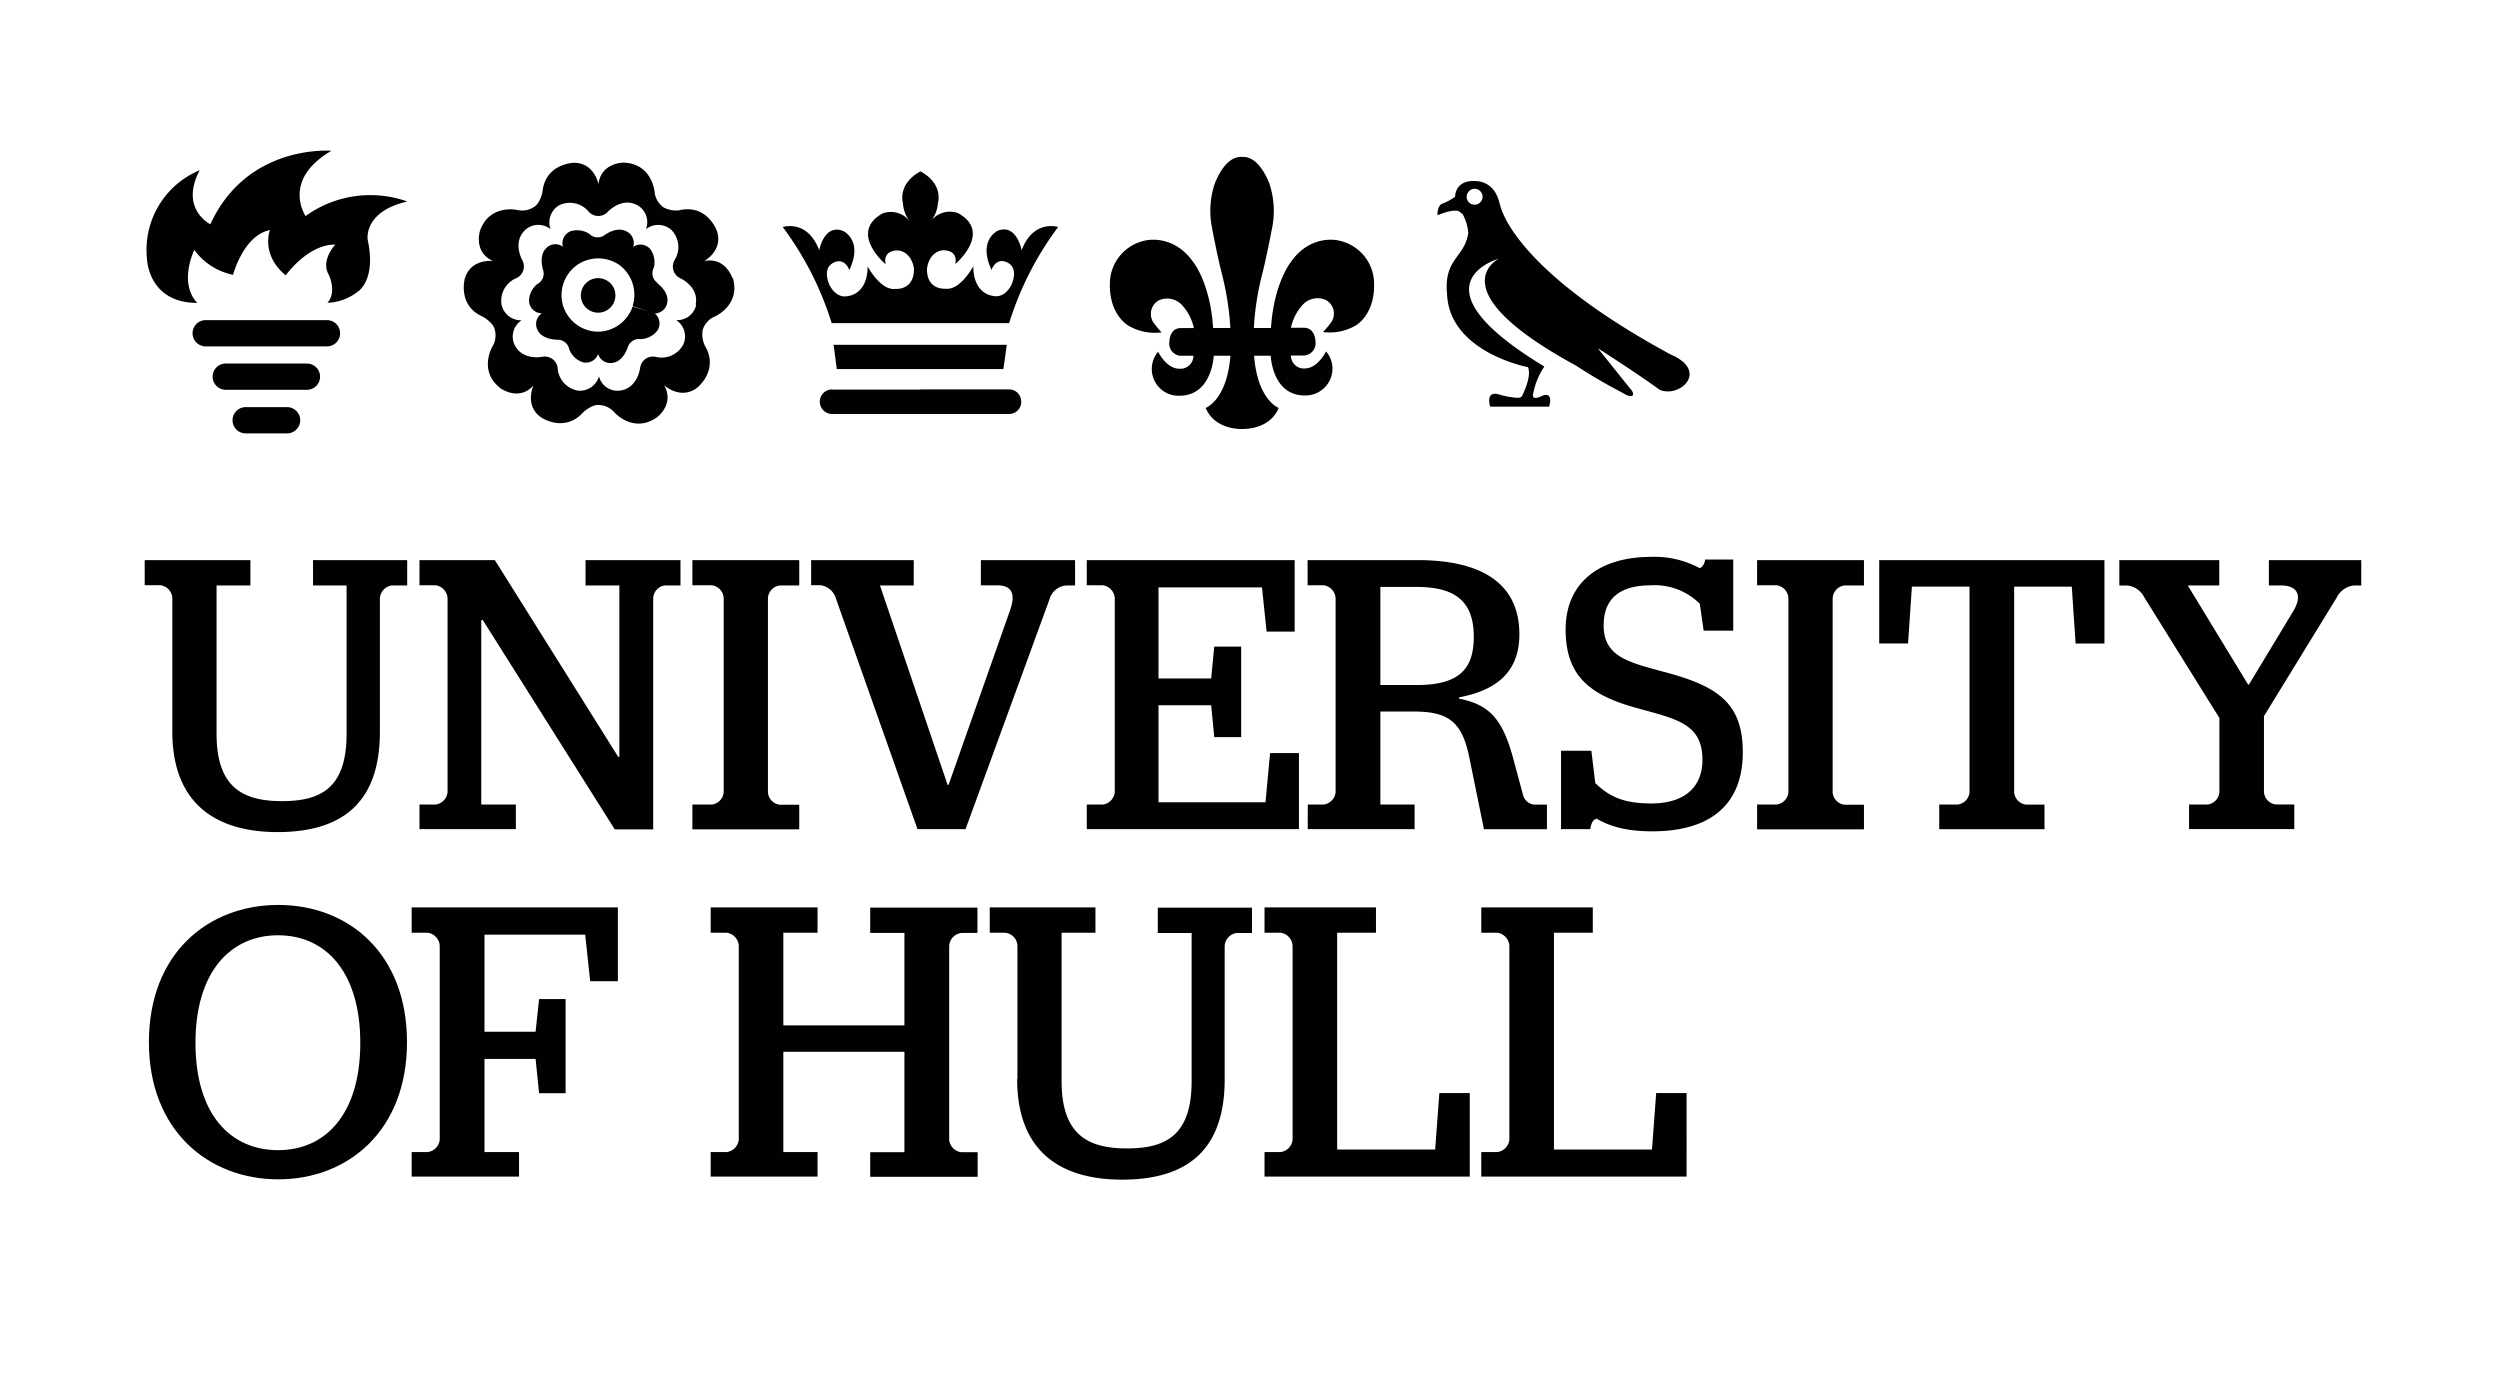 <svg id="Layer_1" data-name="Layer 1" xmlns="http://www.w3.org/2000/svg" viewBox="0 0 386.49 212.59"><defs><style>.cls-1{fill:#010101;}.cls-2{fill:none;}</style></defs><title>UoH_logo</title><path class="cls-1" d="M157,53.3s-.5,3.76-.53,3.76.28,0-12.81,0H130.72s-.47-3.76-.5-3.76H157m2.29-14.65s-.74-4.06-3.64-3c0,0-3.19,1.4-1,6.09,0,0,.44-1.51,1.79-1.37,0,0,2.62.3,1.33,3.57,0,0-1,2.32-3,1.78,0,0-2.94-.26-2.94-4.57,0,0-2,3.8-4.33,3.48,0,0-2.89.27-2.83-3.08,0,0,.18-2.45,2.31-2.85,0,0,2.53-.27,2.07,2.12,0,0,5.76-4.87.47-7.85a3.69,3.69,0,0,0-4.25,1.21,5,5,0,0,0,1.09-2.79s.94-2.91-2.7-4.9h0c-3.63,2-2.71,4.9-2.71,4.9A5,5,0,0,0,142,34.2,3.7,3.7,0,0,0,137.78,33c-5.28,3,.49,7.85.49,7.85-.46-2.39,2.06-2.12,2.06-2.12,2.13.4,2.33,2.85,2.33,2.85,0,3.36-2.85,3.08-2.85,3.08-2.31.33-4.32-3.48-4.32-3.48,0,4.31-2.94,4.57-2.94,4.57-2,.53-3-1.78-3-1.78-1.29-3.27,1.32-3.57,1.32-3.57,1.35-.14,1.78,1.37,1.78,1.37,2.24-4.69-1-6.09-1-6.09-2.9-1.07-3.64,3-3.64,3-1.85-4.84-5.64-3.58-5.64-3.58a49,49,0,0,1,7.56,14.85h27.44a49.15,49.15,0,0,1,7.57-14.85s-3.79-1.26-5.64,3.58M130,60.23h13.66V64H130a1.9,1.9,0,0,1,0-3.8m29.24,1.9a1.87,1.87,0,0,1-1.91,1.9H143.66v-3.8h13.66a1.86,1.86,0,0,1,1.91,1.9" transform="translate(-1.36)"/><path class="cls-1" d="M33.16,53.55a2,2,0,1,1,0-4.06H51.91a2,2,0,1,1,0,4.06H33.16m3.1,6.71H48.81a2,2,0,1,0,0-4.06H36.26a2,2,0,1,0,0,4.06M39.34,67h6.4a2,2,0,1,0,0-4.06h-6.4a2,2,0,1,0,0,4.06M31.87,46.83s-2.92-2.45-.48-8.2a9.89,9.89,0,0,0,6,3.86s1.6-6.12,5.7-6.92c0,0-1.47,3.77,2.44,7,0,0,3.4-4.81,7.68-4.76,0,0-2.36,2.45-1,4.71,0,0,1.27,2.65-.24,4.29a8,8,0,0,0,4.67-1.7s2.94-1.7,1.56-8.06c0,0-.7-4.34,6.13-5.9A17.1,17.1,0,0,0,48.6,33.4s-3.78-5.56,4-10.09c0,0-13-1.13-18.72,11.36,0,0-4.8-2.36-1.65-8.35A13.33,13.33,0,0,0,24.09,40.1s.2,6.73,7.78,6.73" transform="translate(-1.36)"/><path class="cls-1" d="M103,43.73a1.79,1.79,0,0,1-.57-2.31,3.47,3.47,0,0,0-.51-2.87,2,2,0,0,0-2.61-.43l-.09.13A2,2,0,0,0,98,35.68s-1.19-.68-3.15.64a1.81,1.81,0,0,1-2.38-.16,3.43,3.43,0,0,0-2.87-.42,2,2,0,0,0-1.23,2.36l.07.09a1.94,1.94,0,0,0-2.77.33s-1,.92-.36,3.19a1.8,1.8,0,0,1-.89,2.2,3.49,3.49,0,0,0-1.28,2.63A2,2,0,0,0,85,48.43l.14,0a2,2,0,0,0-.58,2.76s.57,1.25,2.93,1.33A1.81,1.81,0,0,1,89.36,54a3.42,3.42,0,0,0,2.08,2,2,2,0,0,0,2.36-1.2v-.15a2,2,0,0,0,2.45,1.41s1.37-.14,2.16-2.37a1.81,1.81,0,0,1,2-1.26A3.46,3.46,0,0,0,103,51.09a2,2,0,0,0-.41-2.63l-.14,0a2,2,0,0,0,2.09-1.89s.28-1.34-1.58-2.8m-3.8,3.62a5.73,5.73,0,0,1-5.37,3.89v0a5.74,5.74,0,0,1-5.35-3.91h0A5.74,5.74,0,0,1,90.53,41v0a5.74,5.74,0,0,1,6.63,0h0a5.75,5.75,0,0,1,2,6.32l2.5.81Zm-8-1.72a2.67,2.67,0,1,1,2.67,2.67,2.67,2.67,0,0,1-2.67-2.67M114.59,43s-1.06-3.32-4.36-2.64c0,0,3-1.64,1.95-4.68,0,0-1.47-4.16-5.79-3.18a4,4,0,0,1-2.57-.51l-.62.85.63-.87a3.28,3.28,0,0,1-1.27-2.3s-.38-4.4-4.82-4.53c0,0-3.48,0-3.86,3.34,0,0-.62-3.35-3.84-3.31,0,0-4.4.11-4.82,4.53,0,0-.35,1.73-1.27,2.27h0a3.28,3.28,0,0,1-2.58.5s-4.3-1-5.8,3.19c0,0-1.08,3.31,2,4.69,0,0-3.37-.42-4.33,2.64,0,0-1.26,4.22,2.81,6,0,0,1.55.87,1.78,1.92h0a3.3,3.3,0,0,1-.32,2.62s-2.28,3.79,1.23,6.5c0,0,2.83,2.06,5.09-.43,0,0-1.44,3.07,1.17,4.92,0,0,3.64,2.5,6.57-.83,0,0,1.32-1.19,2.37-1.08v0a3.29,3.29,0,0,1,2.38,1.12s2.9,3.33,6.56.82c0,0,2.82-2,1.16-5,0,0,2.48,2.33,5.06.42,0,0,3.49-2.7,1.24-6.51a4.07,4.07,0,0,1-.32-2.59l-1.19-.39,1.21.39a3.24,3.24,0,0,1,1.79-1.92s4.07-1.73,2.82-6m-5.66,4.18a3,3,0,0,1-3.09,2.36h0l0,0h0a3,3,0,0,1,1.1,3.75,3.77,3.77,0,0,1-4.3,1.92,2,2,0,0,0-2.38,1.72s-.36,3.18-3.16,3.51a2.94,2.94,0,0,1-3.2-2.22v0h0a3.06,3.06,0,0,1-3.23,2.22,3.78,3.78,0,0,1-3.16-3.51,2,2,0,0,0-2.38-1.72s-3.13.64-4.31-1.92a3,3,0,0,1,1.13-3.73h0a3.06,3.06,0,0,1-3.11-2.39A3.78,3.78,0,0,1,81.19,43a2,2,0,0,0,.91-2.79s-1.59-2.78.49-4.69a3,3,0,0,1,3.89-.08l0,0v0h0a3.07,3.07,0,0,1,1.3-3.69,3.77,3.77,0,0,1,4.61,1,2,2,0,0,0,2.93,0s2.16-2.37,4.62-1a3,3,0,0,1,1.28,3.68l0,0h0a3.07,3.07,0,0,1,3.93.11,3.79,3.79,0,0,1,.49,4.68,2,2,0,0,0,.9,2.8s2.92,1.31,2.37,4.07" transform="translate(-1.36)"/><path class="cls-1" d="M233.24,31.66c-.72-3.41-3-3.69-4-3.67,0,0,0,1.2,0,1.2a1.23,1.23,0,1,1-1.14,1.26,1.25,1.25,0,0,1,1.14-1.26s0-1.21,0-1.21c-3-.05-2.93,2.45-2.93,2.45a9.06,9.06,0,0,1-2.17,1.13,1.79,1.79,0,0,0-.52,1.17,1.19,1.19,0,0,0,0,.54c2.75-1.14,3.37-.55,3.37-.55l.49.38a7.43,7.43,0,0,1,.87,2.9c-.55,3.86-3.82,3.95-3.28,9.46.36,9,12.49,11.3,12.49,11.3.68,1.35-.85,4.36-.85,4.36-.19.46-.57.46-2.1.22-.77-.14-1.28-.29-1.28-.29-2.49-.86-1.59,1.82-1.59,1.82s9.11,0,9.11,0c.68-2.46-1-1.71-1-1.71-1.65.85-1.51-.06-1.51-.06a11.38,11.38,0,0,1,1.77-4.44C219,43.9,233.06,40,233.06,40s-9.64,4.78,11.91,16.5a83.73,83.73,0,0,0,7.31,4.27c1.24.8,1.51.32,1.51.32.2-.42-.4-1-.4-1l-5-6.24c6.61,4.22,9.54,6.41,9.54,6.41,3.1,1.33,7.71-2.89,1.72-5.45-25-13.53-26.39-23.21-26.39-23.21" transform="translate(-1.36)"/><path class="cls-1" d="M208.4,37.2S204,36,200.85,40.61c0,0-2.57,3.25-3,10.1H195.2a42.76,42.76,0,0,1,1.35-8.56s.66-2.63,1.49-7a13.37,13.37,0,0,0-.4-6.65s-1.49-4.43-4.26-4.24c-2.77-.19-4.26,4.24-4.26,4.24a13.26,13.26,0,0,0-.4,6.65c.83,4.42,1.49,7,1.49,7a44.07,44.07,0,0,1,1.36,8.56H188.9c-.42-6.85-3-10.1-3-10.1-3.19-4.61-7.56-3.41-7.56-3.41a6.84,6.84,0,0,0-5.4,6.72c-.08,4.76,2.8,6.38,2.8,6.38a8,8,0,0,0,5.2,1.08,13.48,13.48,0,0,1-1.36-1.68,2.4,2.4,0,0,1,.92-3.26,3.13,3.13,0,0,1,3.54.66,7.71,7.71,0,0,1,1.89,3.62h-2c-1.82,0-1.79,2.14-1.79,2.14A1.88,1.88,0,0,0,183.86,55h2a2,2,0,0,1-2.2,2c-2,0-3.26-2.63-3.26-2.63a4.14,4.14,0,0,0,3.3,6.81C188.76,61.17,189,55,189,55h2.58c-.55,6.88-3.82,8.06-3.82,8.06,1.4,3.47,5.64,3.26,5.64,3.26s4.23.21,5.64-3.26c0,0-3.27-1.18-3.8-8.06h2.57s.22,6.16,5.28,6.14a4.18,4.18,0,0,0,4.19-3.36,4.11,4.11,0,0,0-.91-3.45s-1.3,2.6-3.24,2.63a2,2,0,0,1-2.2-2h2a1.89,1.89,0,0,0,1.8-2.15s0-2.14-1.8-2.14h-2a7.64,7.64,0,0,1,1.89-3.62,3.12,3.12,0,0,1,3.54-.66,2.4,2.4,0,0,1,.91,3.26,12.84,12.84,0,0,1-1.38,1.68A8,8,0,0,0,211,50.29s2.88-1.62,2.79-6.37a6.83,6.83,0,0,0-5.41-6.72" transform="translate(-1.36)"/><path class="cls-1" d="M28,113.09V92.47a2.1,2.1,0,0,0-1.9-2H23.73V86.59H40.07v3.92H34.84v22.94c0,8.32,4.1,10.4,10.1,10.4s10-2,10-10.4V90.51H49.75V86.59H64.31v3.92H61.93a2.15,2.15,0,0,0-1.84,2v20.62c0,10.58-5.41,15.51-15.86,15.51C34.07,128.6,28,123.67,28,113.09" transform="translate(-1.36)"/><path class="cls-1" d="M66.21,124.38h2.5a2.14,2.14,0,0,0,1.84-1.9v-30a2.15,2.15,0,0,0-1.84-2h-2.5V86.59H77.86L96.93,117h.18V90.51H91.88V86.59h14.68v3.92h-2.44a2.09,2.09,0,0,0-1.78,2v35.71H96.4L76,95.86h-.24v28.52h5.35v3.8H66.21Z" transform="translate(-1.36)"/><path class="cls-1" d="M108.4,124.38h3a2.09,2.09,0,0,0,1.84-1.9v-30a2.1,2.1,0,0,0-1.84-2h-3V86.59h16.52v3.92h-3a2.1,2.1,0,0,0-1.84,2v30a2.09,2.09,0,0,0,1.84,1.9h3v3.8H108.4Z" transform="translate(-1.36)"/><path class="cls-1" d="M130.57,92.47a2.87,2.87,0,0,0-2.38-2h-1.43V86.59h15.86v3.92H137.4l10.46,30.84H148l9.51-27c.89-2.5.3-3.86-2-3.86H153V86.59h14.56v3.92h-1.31a2.9,2.9,0,0,0-2.62,2.08l-13,35.59h-7.43Z" transform="translate(-1.36)"/><path class="cls-1" d="M169.37,124.38h2.49a2.14,2.14,0,0,0,1.84-1.9v-30a2.15,2.15,0,0,0-1.84-2h-2.49V86.59h32.14V97.64h-4.34l-.71-6.83h-16v14.08h8.14l.48-4.93h4.16v14h-4.16l-.48-4.93h-8.14v15H197l.71-7.61h4.46v11.76h-32.8Z" transform="translate(-1.36)"/><path class="cls-1" d="M220.41,105.9c6.41,0,8.79-2.38,8.79-7.43,0-5.29-2.61-7.73-8.79-7.73h-5.65V105.9Zm-16.87,18.48H206a2.14,2.14,0,0,0,1.84-1.9v-30a2.15,2.15,0,0,0-1.84-2h-2.49V86.59h17c9.51,0,15.74,3.33,15.74,11.47,0,5.94-3.68,8.68-9.33,9.75V108c4.22.89,6.6,2.55,8.38,9.27l1.49,5.52a2,2,0,0,0,1.72,1.6h2v3.8h-9.74L228.49,117c-1.13-5.41-3.21-7-8.56-7h-5.17v14.38h5.29v3.8H203.53Z" transform="translate(-1.36)"/><path class="cls-1" d="M248.1,126.64c-.42,0-.77.66-.89,1.54h-4.52V116.06h4.69l.6,5c2.08,2,4.22,3.15,8.67,3.15,4.75,0,7.9-2.2,7.9-6.77,0-5.64-4.16-6.3-10.22-8-7.31-2-10.93-5.05-10.93-12.12,0-7.49,5.52-11.23,13.19-11.23a14.72,14.72,0,0,1,7.49,1.72c.42,0,.83-.71.89-1.31h4.34v11h-4.57l-.6-4.16a9.84,9.84,0,0,0-7.55-2.85c-4.34,0-7.31,1.66-7.31,6.18,0,4.87,3.8,5.7,9.51,7.25,8,2.14,12,4.69,12,12.36,0,8-4.87,12.24-14,12.24-4.69,0-7.07-1.07-8.68-2" transform="translate(-1.36)"/><path class="cls-1" d="M273,124.38h3a2.09,2.09,0,0,0,1.84-1.9v-30a2.1,2.1,0,0,0-1.84-2h-3V86.59h16.52v3.92h-3a2.1,2.1,0,0,0-1.84,2v30a2.09,2.09,0,0,0,1.84,1.9h3v3.8H273Z" transform="translate(-1.36)"/><path class="cls-1" d="M301.16,124.38H304a2.09,2.09,0,0,0,1.84-1.9V90.69h-8.91l-.59,8.79h-4.46V86.59h34.82V99.49h-4.46l-.59-8.79h-8.91v31.79a2.09,2.09,0,0,0,1.84,1.9h2.85v3.8H301.16Z" transform="translate(-1.36)"/><path class="cls-1" d="M339.78,124.38h2.85a2.09,2.09,0,0,0,1.84-1.9V111L332.83,92.3a3.32,3.32,0,0,0-2.56-1.78H329V86.59h15.45v3.92h-4.87l9.33,15.33h.12l6.89-11.41c1.48-2.5.48-3.92-1.9-3.92h-1.9V86.59H366.4v3.92h-1.13a3.38,3.38,0,0,0-2.68,1.9l-11.23,18.3v11.76a2.09,2.09,0,0,0,1.84,1.9h2.85v3.8H339.78Z" transform="translate(-1.36)"/><path class="cls-1" d="M57.06,161.23c0-11.05-5.41-16.64-12.71-16.64s-12.77,5.58-12.77,16.64S37,177.81,44.35,177.81s12.71-5.58,12.71-16.58m-32.68-.12c0-13.72,9.15-21.21,20-21.21s19.9,7.49,19.9,21.21-9.15,21.21-19.9,21.21-20-7.49-20-21.21" transform="translate(-1.36)"/><path class="cls-1" d="M65,178.1h2.5a2.14,2.14,0,0,0,1.84-1.9v-30a2.15,2.15,0,0,0-1.84-2H65v-3.92H96.88v11.41H92.6l-.77-7.19H76.26v15h7.9l.54-5.05h4.1V169h-4.1l-.54-5.29h-7.9V178.1H81.6v3.8H65Z" transform="translate(-1.36)"/><path class="cls-1" d="M111.23,178.1h2.5a2.14,2.14,0,0,0,1.84-1.9v-30a2.15,2.15,0,0,0-1.84-2h-2.5v-3.92h16.52v3.92h-5.29v14.32h18.72V144.23h-5.29v-3.92h16.58v3.92H150a2.15,2.15,0,0,0-1.9,2v30a2.15,2.15,0,0,0,1.9,1.9h2.5v3.8H135.89v-3.8h5.29V162.6H122.46V178.1h5.29v3.8H111.23Z" transform="translate(-1.36)"/><path class="cls-1" d="M158.65,166.81V146.2a2.1,2.1,0,0,0-1.9-2h-2.38v-3.92h16.34v3.92h-5.23v22.94c0,8.32,4.1,10.4,10.1,10.4s10-2,10-10.4V144.24h-5.23v-3.92h14.56v3.92h-2.38a2.15,2.15,0,0,0-1.84,2v20.62c0,10.58-5.41,15.51-15.86,15.51-10.16,0-16.22-4.93-16.22-15.51" transform="translate(-1.36)"/><path class="cls-1" d="M196.85,178.1h2.5a2.14,2.14,0,0,0,1.84-1.9v-30a2.15,2.15,0,0,0-1.84-2h-2.5v-3.92h17.23v3.92h-6v33.51h15.15l.65-8.73h4.7V181.9H196.85Z" transform="translate(-1.36)"/><path class="cls-1" d="M230.36,178.1h2.5a2.14,2.14,0,0,0,1.84-1.9v-30a2.15,2.15,0,0,0-1.84-2h-2.5v-3.92H247.6v3.92h-6v33.51h15.15l.65-8.73h4.7V181.9H230.36Z" transform="translate(-1.36)"/><rect class="cls-2" width="386.49" height="212.59"/></svg>